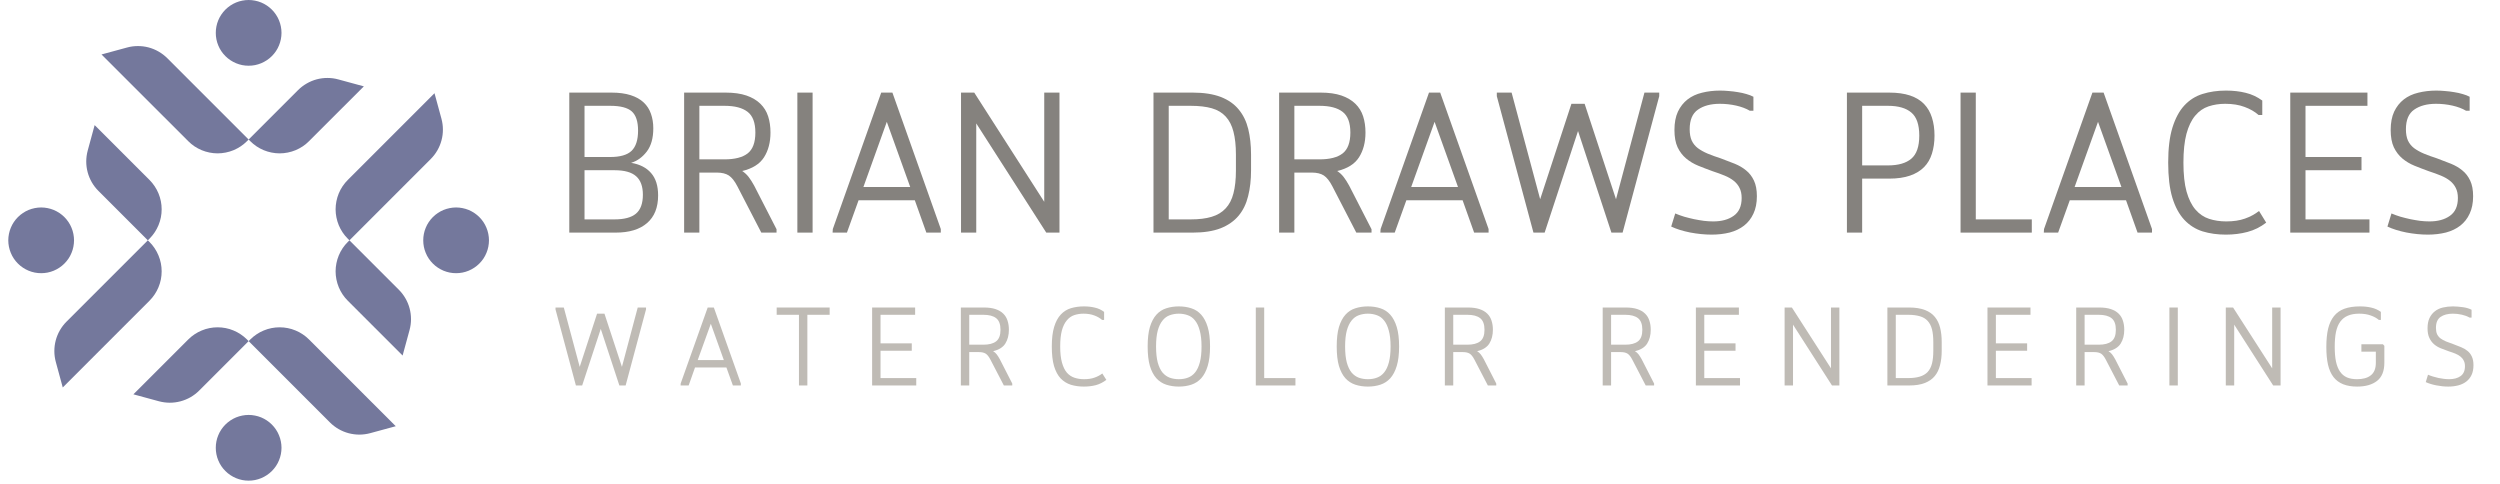 <svg xmlns="http://www.w3.org/2000/svg" xmlns:xlink="http://www.w3.org/1999/xlink" width="465" zoomAndPan="magnify" viewBox="0 0 348.75 67.5" height="90" preserveAspectRatio="xMidYMid meet" version="1.0"><defs><g/><clipPath id="e15837a06a"><path d="M 1.156 28 L 11 28 L 11 39 L 1.156 39 Z M 1.156 28 " clip-rule="nonzero"/></clipPath><clipPath id="a2298924ab"><path d="M 30 57 L 40 57 L 40 67.004 L 30 67.004 Z M 30 57 " clip-rule="nonzero"/></clipPath><clipPath id="6e988a10bd"><path d="M 59 28 L 68.211 28 L 68.211 39 L 59 39 Z M 59 28 " clip-rule="nonzero"/></clipPath></defs><path fill="#74789c" d="M 50.758 12.047 L 43.105 19.695 C 42.84 19.965 42.547 20.207 42.23 20.418 C 41.914 20.629 41.578 20.805 41.227 20.953 C 40.875 21.098 40.516 21.207 40.141 21.281 C 39.77 21.355 39.391 21.395 39.012 21.395 C 38.629 21.395 38.254 21.355 37.879 21.281 C 37.508 21.207 37.145 21.098 36.793 20.953 C 36.441 20.805 36.109 20.629 35.793 20.418 C 35.477 20.207 35.184 19.965 34.914 19.695 L 23.34 8.121 C 22.977 7.762 22.578 7.453 22.133 7.199 C 21.691 6.941 21.223 6.75 20.73 6.617 C 20.238 6.488 19.734 6.422 19.227 6.426 C 18.715 6.426 18.215 6.492 17.723 6.629 L 14.16 7.598 L 26.262 19.695 C 26.531 19.965 26.82 20.207 27.137 20.418 C 27.453 20.629 27.789 20.805 28.141 20.953 C 28.492 21.098 28.855 21.207 29.227 21.281 C 29.602 21.355 29.977 21.395 30.355 21.395 C 30.738 21.395 31.113 21.355 31.488 21.281 C 31.859 21.207 32.223 21.098 32.574 20.953 C 32.926 20.805 33.258 20.629 33.574 20.418 C 33.891 20.207 34.184 19.965 34.453 19.695 L 41.578 12.57 C 41.941 12.211 42.34 11.902 42.785 11.648 C 43.227 11.391 43.695 11.199 44.188 11.066 C 44.68 10.938 45.184 10.871 45.691 10.875 C 46.203 10.875 46.703 10.941 47.195 11.078 Z M 50.758 12.047 " fill-opacity="1" fill-rule="nonzero"/><path fill="#74789c" d="M 39.27 4.586 C 39.27 4.887 39.238 5.184 39.18 5.48 C 39.121 5.773 39.035 6.062 38.918 6.34 C 38.805 6.617 38.664 6.883 38.496 7.133 C 38.328 7.383 38.137 7.613 37.926 7.824 C 37.711 8.039 37.48 8.23 37.23 8.395 C 36.98 8.562 36.715 8.703 36.438 8.82 C 36.16 8.934 35.875 9.023 35.578 9.082 C 35.281 9.141 34.984 9.168 34.684 9.168 C 34.383 9.168 34.086 9.141 33.789 9.082 C 33.496 9.023 33.207 8.934 32.93 8.82 C 32.652 8.703 32.387 8.562 32.137 8.395 C 31.887 8.23 31.656 8.039 31.441 7.824 C 31.23 7.613 31.039 7.383 30.871 7.133 C 30.703 6.883 30.562 6.617 30.449 6.34 C 30.332 6.062 30.246 5.773 30.188 5.48 C 30.129 5.184 30.102 4.887 30.102 4.586 C 30.102 4.285 30.129 3.984 30.188 3.691 C 30.246 3.395 30.332 3.109 30.449 2.828 C 30.562 2.551 30.703 2.289 30.871 2.039 C 31.039 1.789 31.23 1.555 31.441 1.344 C 31.656 1.129 31.887 0.941 32.137 0.773 C 32.387 0.605 32.652 0.465 32.93 0.348 C 33.207 0.234 33.496 0.148 33.789 0.09 C 34.086 0.031 34.383 0 34.684 0 C 34.984 0 35.281 0.031 35.578 0.09 C 35.875 0.148 36.16 0.234 36.438 0.348 C 36.715 0.465 36.98 0.605 37.23 0.773 C 37.48 0.941 37.711 1.129 37.926 1.344 C 38.137 1.555 38.328 1.789 38.496 2.039 C 38.664 2.289 38.805 2.551 38.918 2.828 C 39.035 3.109 39.121 3.395 39.18 3.691 C 39.238 3.984 39.27 4.285 39.27 4.586 Z M 39.27 4.586 " fill-opacity="1" fill-rule="nonzero"/><path fill="#74789c" d="M 13.203 17.453 L 20.855 25.102 C 21.125 25.371 21.363 25.664 21.574 25.98 C 21.785 26.297 21.965 26.629 22.109 26.98 C 22.254 27.332 22.367 27.695 22.441 28.07 C 22.516 28.441 22.551 28.82 22.551 29.199 C 22.551 29.578 22.516 29.957 22.441 30.328 C 22.367 30.703 22.254 31.066 22.109 31.418 C 21.965 31.766 21.785 32.102 21.574 32.418 C 21.363 32.734 21.125 33.027 20.855 33.297 L 9.277 44.871 C 8.918 45.23 8.609 45.633 8.355 46.074 C 8.102 46.516 7.906 46.984 7.777 47.477 C 7.645 47.973 7.582 48.473 7.582 48.984 C 7.582 49.496 7.652 49.996 7.785 50.488 L 8.754 54.051 L 20.855 41.949 C 21.125 41.68 21.363 41.387 21.574 41.07 C 21.785 40.754 21.965 40.422 22.109 40.07 C 22.254 39.719 22.367 39.355 22.441 38.984 C 22.516 38.609 22.551 38.234 22.551 37.852 C 22.551 37.473 22.516 37.094 22.441 36.723 C 22.367 36.348 22.254 35.988 22.109 35.637 C 21.965 35.285 21.785 34.949 21.574 34.633 C 21.363 34.316 21.125 34.023 20.855 33.758 L 13.73 26.629 C 13.367 26.27 13.059 25.867 12.805 25.426 C 12.551 24.984 12.359 24.516 12.227 24.023 C 12.094 23.531 12.031 23.027 12.031 22.516 C 12.035 22.008 12.102 21.504 12.234 21.012 Z M 13.203 17.453 " fill-opacity="1" fill-rule="nonzero"/><g clip-path="url(#e15837a06a)"><path fill="#74789c" d="M 10.328 33.527 C 10.328 33.828 10.297 34.125 10.238 34.422 C 10.18 34.715 10.094 35.004 9.977 35.281 C 9.863 35.559 9.723 35.824 9.555 36.074 C 9.387 36.324 9.195 36.555 8.984 36.766 C 8.77 36.98 8.539 37.172 8.289 37.336 C 8.039 37.504 7.773 37.645 7.496 37.762 C 7.219 37.875 6.934 37.965 6.637 38.023 C 6.34 38.082 6.043 38.109 5.742 38.109 C 5.441 38.109 5.145 38.082 4.848 38.023 C 4.555 37.965 4.266 37.875 3.988 37.762 C 3.711 37.645 3.445 37.504 3.195 37.336 C 2.945 37.172 2.715 36.98 2.5 36.766 C 2.289 36.555 2.098 36.324 1.93 36.074 C 1.762 35.824 1.621 35.559 1.508 35.281 C 1.391 35.004 1.305 34.715 1.246 34.422 C 1.188 34.125 1.156 33.828 1.156 33.527 C 1.156 33.227 1.188 32.926 1.246 32.633 C 1.305 32.336 1.391 32.051 1.508 31.773 C 1.621 31.492 1.762 31.23 1.93 30.98 C 2.098 30.73 2.289 30.496 2.5 30.285 C 2.715 30.07 2.945 29.883 3.195 29.715 C 3.445 29.547 3.711 29.406 3.988 29.289 C 4.266 29.176 4.555 29.09 4.848 29.031 C 5.145 28.973 5.441 28.941 5.742 28.941 C 6.043 28.941 6.34 28.973 6.637 29.031 C 6.934 29.09 7.219 29.176 7.496 29.289 C 7.773 29.406 8.039 29.547 8.289 29.715 C 8.539 29.883 8.77 30.07 8.984 30.285 C 9.195 30.496 9.387 30.73 9.555 30.98 C 9.723 31.23 9.863 31.492 9.977 31.773 C 10.094 32.051 10.18 32.336 10.238 32.633 C 10.297 32.926 10.328 33.227 10.328 33.527 Z M 10.328 33.527 " fill-opacity="1" fill-rule="nonzero"/></g><path fill="#74789c" d="M 18.609 55.008 L 26.262 47.355 C 26.531 47.086 26.82 46.848 27.137 46.637 C 27.453 46.426 27.789 46.246 28.141 46.102 C 28.492 45.953 28.855 45.844 29.227 45.77 C 29.602 45.695 29.977 45.66 30.355 45.66 C 30.738 45.66 31.113 45.695 31.488 45.77 C 31.859 45.844 32.223 45.953 32.574 46.102 C 32.926 46.246 33.258 46.426 33.574 46.637 C 33.891 46.848 34.184 47.086 34.453 47.355 L 46.027 58.93 C 46.391 59.293 46.793 59.598 47.234 59.855 C 47.676 60.109 48.145 60.301 48.637 60.434 C 49.129 60.562 49.633 60.629 50.141 60.629 C 50.652 60.625 51.152 60.559 51.645 60.426 L 55.207 59.457 L 43.105 47.355 C 42.84 47.086 42.547 46.848 42.23 46.637 C 41.914 46.422 41.578 46.246 41.227 46.102 C 40.875 45.953 40.516 45.844 40.141 45.77 C 39.77 45.695 39.391 45.66 39.012 45.66 C 38.629 45.66 38.254 45.695 37.879 45.77 C 37.508 45.844 37.145 45.953 36.793 46.102 C 36.441 46.246 36.109 46.422 35.793 46.637 C 35.477 46.848 35.184 47.086 34.914 47.355 L 27.789 54.48 C 27.43 54.844 27.027 55.148 26.586 55.406 C 26.141 55.66 25.676 55.852 25.18 55.984 C 24.688 56.113 24.188 56.18 23.676 56.18 C 23.164 56.176 22.664 56.109 22.172 55.977 Z M 18.609 55.008 " fill-opacity="1" fill-rule="nonzero"/><g clip-path="url(#a2298924ab)"><path fill="#74789c" d="M 39.27 62.469 C 39.27 62.77 39.238 63.066 39.18 63.363 C 39.121 63.656 39.035 63.945 38.918 64.223 C 38.805 64.5 38.664 64.766 38.496 65.016 C 38.328 65.266 38.137 65.496 37.926 65.707 C 37.711 65.922 37.48 66.113 37.23 66.277 C 36.98 66.445 36.715 66.586 36.438 66.703 C 36.16 66.816 35.875 66.906 35.578 66.965 C 35.281 67.023 34.984 67.051 34.684 67.051 C 34.383 67.051 34.086 67.023 33.789 66.965 C 33.496 66.906 33.207 66.816 32.93 66.703 C 32.652 66.586 32.387 66.445 32.137 66.277 C 31.887 66.113 31.656 65.922 31.441 65.707 C 31.23 65.496 31.039 65.266 30.871 65.016 C 30.703 64.766 30.562 64.5 30.449 64.223 C 30.332 63.945 30.246 63.656 30.188 63.363 C 30.129 63.066 30.102 62.77 30.102 62.469 C 30.102 62.168 30.129 61.867 30.188 61.574 C 30.246 61.277 30.332 60.992 30.449 60.715 C 30.562 60.434 30.703 60.172 30.871 59.922 C 31.039 59.672 31.23 59.438 31.441 59.227 C 31.656 59.012 31.887 58.824 32.137 58.656 C 32.387 58.488 32.652 58.348 32.93 58.23 C 33.207 58.117 33.496 58.031 33.789 57.973 C 34.086 57.914 34.383 57.883 34.684 57.883 C 34.984 57.883 35.281 57.914 35.578 57.973 C 35.875 58.031 36.16 58.117 36.438 58.23 C 36.715 58.348 36.98 58.488 37.23 58.656 C 37.48 58.824 37.711 59.012 37.926 59.227 C 38.137 59.438 38.328 59.672 38.496 59.922 C 38.664 60.172 38.805 60.434 38.918 60.715 C 39.035 60.992 39.121 61.277 39.18 61.574 C 39.238 61.867 39.27 62.168 39.27 62.469 Z M 39.27 62.469 " fill-opacity="1" fill-rule="nonzero"/></g><path fill="#74789c" d="M 56.164 49.598 L 48.516 41.949 C 48.246 41.68 48.004 41.387 47.793 41.07 C 47.582 40.754 47.402 40.422 47.258 40.07 C 47.113 39.719 47.004 39.355 46.93 38.984 C 46.855 38.609 46.816 38.234 46.816 37.852 C 46.816 37.473 46.855 37.094 46.93 36.723 C 47.004 36.348 47.113 35.988 47.258 35.637 C 47.402 35.285 47.582 34.949 47.793 34.633 C 48.004 34.316 48.246 34.023 48.516 33.758 L 60.09 22.18 C 60.449 21.82 60.758 21.418 61.012 20.977 C 61.266 20.535 61.461 20.066 61.59 19.574 C 61.723 19.078 61.789 18.578 61.785 18.066 C 61.785 17.559 61.715 17.055 61.582 16.562 L 60.613 13.004 L 48.516 25.102 C 48.246 25.371 48.004 25.664 47.793 25.98 C 47.582 26.297 47.402 26.629 47.258 26.98 C 47.113 27.332 47.004 27.695 46.93 28.07 C 46.855 28.441 46.816 28.82 46.816 29.199 C 46.816 29.578 46.855 29.957 46.93 30.328 C 47.004 30.703 47.113 31.066 47.258 31.418 C 47.402 31.766 47.582 32.102 47.793 32.418 C 48.004 32.734 48.246 33.027 48.516 33.297 L 55.641 40.422 C 56 40.781 56.309 41.184 56.562 41.625 C 56.816 42.066 57.012 42.535 57.141 43.027 C 57.273 43.523 57.336 44.023 57.336 44.535 C 57.336 45.043 57.266 45.547 57.133 46.039 Z M 56.164 49.598 " fill-opacity="1" fill-rule="nonzero"/><g clip-path="url(#6e988a10bd)"><path fill="#74789c" d="M 68.211 33.527 C 68.211 33.828 68.18 34.125 68.121 34.422 C 68.062 34.715 67.977 35.004 67.859 35.281 C 67.746 35.559 67.605 35.824 67.438 36.074 C 67.27 36.324 67.078 36.555 66.867 36.766 C 66.652 36.98 66.422 37.172 66.172 37.336 C 65.922 37.504 65.656 37.645 65.379 37.762 C 65.102 37.875 64.816 37.965 64.52 38.023 C 64.223 38.082 63.926 38.109 63.625 38.109 C 63.324 38.109 63.027 38.082 62.73 38.023 C 62.438 37.965 62.148 37.875 61.871 37.762 C 61.594 37.645 61.328 37.504 61.078 37.336 C 60.828 37.172 60.598 36.98 60.383 36.766 C 60.172 36.555 59.98 36.324 59.812 36.074 C 59.645 35.824 59.504 35.559 59.391 35.281 C 59.273 35.004 59.188 34.715 59.129 34.422 C 59.07 34.125 59.043 33.828 59.043 33.527 C 59.043 33.227 59.07 32.926 59.129 32.633 C 59.188 32.336 59.273 32.051 59.391 31.773 C 59.504 31.492 59.645 31.23 59.812 30.98 C 59.98 30.73 60.172 30.496 60.383 30.285 C 60.598 30.07 60.828 29.883 61.078 29.715 C 61.328 29.547 61.594 29.406 61.871 29.289 C 62.148 29.176 62.438 29.09 62.73 29.031 C 63.027 28.973 63.324 28.941 63.625 28.941 C 63.926 28.941 64.223 28.973 64.52 29.031 C 64.816 29.09 65.102 29.176 65.379 29.289 C 65.656 29.406 65.922 29.547 66.172 29.715 C 66.422 29.883 66.652 30.07 66.867 30.285 C 67.078 30.496 67.27 30.73 67.438 30.98 C 67.605 31.23 67.746 31.492 67.859 31.773 C 67.977 32.051 68.062 32.336 68.121 32.633 C 68.18 32.926 68.211 33.227 68.211 33.527 Z M 68.211 33.527 " fill-opacity="1" fill-rule="nonzero"/></g><g fill="#85827e" fill-opacity="1"><g transform="translate(77.182, 32.449)"><g><path d="M 2.234 0 L 2.234 -19.531 L 8.125 -19.531 C 9.164 -19.531 10.055 -19.41 10.797 -19.172 C 11.547 -18.93 12.148 -18.594 12.609 -18.156 C 13.078 -17.719 13.414 -17.191 13.625 -16.578 C 13.844 -15.961 13.953 -15.285 13.953 -14.547 C 13.953 -13.18 13.648 -12.102 13.047 -11.312 C 12.441 -10.52 11.711 -9.992 10.859 -9.734 C 12.066 -9.535 12.992 -9.062 13.641 -8.312 C 14.297 -7.57 14.625 -6.531 14.625 -5.188 C 14.625 -3.5 14.109 -2.211 13.078 -1.328 C 12.055 -0.441 10.598 0 8.703 0 Z M 7.953 -10.547 C 9.328 -10.547 10.316 -10.832 10.922 -11.406 C 11.523 -11.988 11.828 -12.93 11.828 -14.234 C 11.828 -15.492 11.535 -16.383 10.953 -16.906 C 10.367 -17.426 9.367 -17.688 7.953 -17.688 L 4.359 -17.688 L 4.359 -10.547 Z M 4.359 -8.703 L 4.359 -1.844 L 8.547 -1.844 C 9.898 -1.844 10.895 -2.109 11.531 -2.641 C 12.176 -3.18 12.5 -4.062 12.5 -5.281 C 12.5 -6.445 12.188 -7.305 11.562 -7.859 C 10.938 -8.422 9.93 -8.703 8.547 -8.703 Z M 4.359 -8.703 "/></g></g></g><g fill="#85827e" fill-opacity="1"><g transform="translate(93.202, 32.449)"><g><path d="M 4.359 0 L 2.234 0 L 2.234 -19.531 L 8.031 -19.531 C 9.164 -19.531 10.129 -19.395 10.922 -19.125 C 11.711 -18.852 12.359 -18.473 12.859 -17.984 C 13.367 -17.492 13.734 -16.906 13.953 -16.219 C 14.172 -15.539 14.281 -14.785 14.281 -13.953 C 14.281 -12.598 13.977 -11.445 13.375 -10.5 C 12.77 -9.562 11.754 -8.926 10.328 -8.594 C 10.66 -8.383 10.957 -8.113 11.219 -7.781 C 11.477 -7.445 11.738 -7.039 12 -6.562 L 15.125 -0.469 L 15.125 0 L 13 0 L 9.656 -6.469 C 9.281 -7.195 8.883 -7.695 8.469 -7.969 C 8.051 -8.238 7.488 -8.375 6.781 -8.375 L 4.359 -8.375 Z M 7.875 -10.219 C 9.301 -10.219 10.375 -10.492 11.094 -11.047 C 11.812 -11.609 12.172 -12.578 12.172 -13.953 C 12.172 -15.328 11.812 -16.289 11.094 -16.844 C 10.375 -17.406 9.301 -17.688 7.875 -17.688 L 4.359 -17.688 L 4.359 -10.219 Z M 7.875 -10.219 "/></g></g></g><g fill="#85827e" fill-opacity="1"><g transform="translate(108.998, 32.449)"><g><path d="M 2.234 0 L 2.234 -19.531 L 4.359 -19.531 L 4.359 0 Z M 2.234 0 "/></g></g></g><g fill="#85827e" fill-opacity="1"><g transform="translate(115.585, 32.449)"><g><path d="M 15.656 -0.5 L 15.656 0 L 13.641 0 L 12.031 -4.516 L 4.188 -4.516 L 2.562 0 L 0.562 0 L 0.594 -0.5 L 7.344 -19.531 L 8.906 -19.531 Z M 11.391 -6.359 L 8.125 -15.453 L 4.859 -6.359 Z M 11.391 -6.359 "/></g></g></g><g fill="#85827e" fill-opacity="1"><g transform="translate(131.828, 32.449)"><g><path d="M 4.359 -15.234 L 4.359 0 L 2.234 0 L 2.234 -19.531 L 4.078 -19.531 L 13.844 -4.297 L 13.844 -19.531 L 15.969 -19.531 L 15.969 0 L 14.125 0 Z M 4.359 -15.234 "/></g></g></g><g fill="#85827e" fill-opacity="1"><g transform="translate(150.025, 32.449)"><g/></g></g><g fill="#85827e" fill-opacity="1"><g transform="translate(158.677, 32.449)"><g><path d="M 2.234 0 L 2.234 -19.531 L 7.703 -19.531 C 9.266 -19.531 10.57 -19.328 11.625 -18.922 C 12.676 -18.516 13.508 -17.93 14.125 -17.172 C 14.75 -16.422 15.191 -15.516 15.453 -14.453 C 15.711 -13.391 15.844 -12.203 15.844 -10.891 L 15.844 -8.656 C 15.844 -7.352 15.707 -6.164 15.438 -5.094 C 15.176 -4.02 14.734 -3.109 14.109 -2.359 C 13.484 -1.609 12.648 -1.023 11.609 -0.609 C 10.566 -0.203 9.266 0 7.703 0 Z M 7.422 -1.844 C 8.578 -1.844 9.551 -1.961 10.344 -2.203 C 11.145 -2.441 11.797 -2.832 12.297 -3.375 C 12.805 -3.914 13.172 -4.617 13.391 -5.484 C 13.617 -6.348 13.734 -7.406 13.734 -8.656 L 13.734 -10.891 C 13.734 -12.148 13.617 -13.211 13.391 -14.078 C 13.172 -14.941 12.812 -15.645 12.312 -16.188 C 11.82 -16.727 11.176 -17.113 10.375 -17.344 C 9.582 -17.57 8.598 -17.688 7.422 -17.688 L 4.359 -17.688 L 4.359 -1.844 Z M 7.422 -1.844 "/></g></g></g><g fill="#85827e" fill-opacity="1"><g transform="translate(176.204, 32.449)"><g><path d="M 4.359 0 L 2.234 0 L 2.234 -19.531 L 8.031 -19.531 C 9.164 -19.531 10.129 -19.395 10.922 -19.125 C 11.711 -18.852 12.359 -18.473 12.859 -17.984 C 13.367 -17.492 13.734 -16.906 13.953 -16.219 C 14.172 -15.539 14.281 -14.785 14.281 -13.953 C 14.281 -12.598 13.977 -11.445 13.375 -10.5 C 12.77 -9.562 11.754 -8.926 10.328 -8.594 C 10.66 -8.383 10.957 -8.113 11.219 -7.781 C 11.477 -7.445 11.738 -7.039 12 -6.562 L 15.125 -0.469 L 15.125 0 L 13 0 L 9.656 -6.469 C 9.281 -7.195 8.883 -7.695 8.469 -7.969 C 8.051 -8.238 7.488 -8.375 6.781 -8.375 L 4.359 -8.375 Z M 7.875 -10.219 C 9.301 -10.219 10.375 -10.492 11.094 -11.047 C 11.812 -11.609 12.172 -12.578 12.172 -13.953 C 12.172 -15.328 11.812 -16.289 11.094 -16.844 C 10.375 -17.406 9.301 -17.688 7.875 -17.688 L 4.359 -17.688 L 4.359 -10.219 Z M 7.875 -10.219 "/></g></g></g><g fill="#85827e" fill-opacity="1"><g transform="translate(192.001, 32.449)"><g><path d="M 15.656 -0.5 L 15.656 0 L 13.641 0 L 12.031 -4.516 L 4.188 -4.516 L 2.562 0 L 0.562 0 L 0.594 -0.5 L 7.344 -19.531 L 8.906 -19.531 Z M 11.391 -6.359 L 8.125 -15.453 L 4.859 -6.359 Z M 11.391 -6.359 "/></g></g></g><g fill="#85827e" fill-opacity="1"><g transform="translate(208.244, 32.449)"><g><path d="M 12.812 -17.969 L 17.188 -4.656 L 21.156 -19.531 L 23.219 -19.531 L 23.219 -19.031 L 18.109 0 L 16.547 0 L 11.891 -14.172 L 7.234 0 L 5.672 0 L 0.562 -19.031 L 0.562 -19.531 L 2.625 -19.531 L 6.609 -4.656 L 10.969 -17.969 Z M 12.812 -17.969 "/></g></g></g><g fill="#85827e" fill-opacity="1"><g transform="translate(232.023, 32.449)"><g><path d="M 12.578 -17 L 12.078 -17 C 11.547 -17.312 10.91 -17.551 10.172 -17.719 C 9.43 -17.883 8.672 -17.969 7.891 -17.969 C 6.629 -17.969 5.613 -17.695 4.844 -17.156 C 4.07 -16.625 3.688 -15.711 3.688 -14.422 C 3.688 -13.797 3.781 -13.27 3.969 -12.844 C 4.164 -12.426 4.453 -12.07 4.828 -11.781 C 5.211 -11.5 5.672 -11.242 6.203 -11.016 C 6.734 -10.797 7.336 -10.578 8.016 -10.359 C 8.703 -10.109 9.352 -9.859 9.969 -9.609 C 10.582 -9.359 11.113 -9.047 11.562 -8.672 C 12.02 -8.305 12.383 -7.832 12.656 -7.25 C 12.926 -6.676 13.062 -5.953 13.062 -5.078 C 13.062 -4.129 12.898 -3.316 12.578 -2.641 C 12.266 -1.961 11.828 -1.406 11.266 -0.969 C 10.711 -0.539 10.051 -0.223 9.281 -0.016 C 8.508 0.18 7.664 0.281 6.75 0.281 C 5.781 0.281 4.781 0.18 3.75 -0.016 C 2.719 -0.223 1.836 -0.5 1.109 -0.844 L 1.672 -2.672 C 2.066 -2.504 2.484 -2.352 2.922 -2.219 C 3.367 -2.094 3.828 -1.977 4.297 -1.875 C 4.766 -1.781 5.223 -1.703 5.672 -1.641 C 6.129 -1.586 6.562 -1.562 6.969 -1.562 C 8.145 -1.562 9.098 -1.82 9.828 -2.344 C 10.566 -2.863 10.938 -3.691 10.938 -4.828 C 10.938 -5.391 10.836 -5.859 10.641 -6.234 C 10.453 -6.617 10.188 -6.945 9.844 -7.219 C 9.5 -7.5 9.07 -7.742 8.562 -7.953 C 8.062 -8.16 7.504 -8.363 6.891 -8.562 C 6.203 -8.812 5.535 -9.066 4.891 -9.328 C 4.254 -9.586 3.688 -9.926 3.188 -10.344 C 2.695 -10.758 2.301 -11.281 2 -11.906 C 1.707 -12.539 1.562 -13.344 1.562 -14.312 C 1.562 -15.32 1.723 -16.176 2.047 -16.875 C 2.379 -17.57 2.828 -18.141 3.391 -18.578 C 3.953 -19.016 4.625 -19.328 5.406 -19.516 C 6.188 -19.711 7.023 -19.812 7.922 -19.812 C 8.316 -19.812 8.727 -19.789 9.156 -19.75 C 9.582 -19.719 10.004 -19.664 10.422 -19.594 C 10.836 -19.531 11.234 -19.441 11.609 -19.328 C 11.984 -19.223 12.305 -19.098 12.578 -18.953 Z M 12.578 -17 "/></g></g></g><g fill="#85827e" fill-opacity="1"><g transform="translate(246.759, 32.449)"><g/></g></g><g fill="#85827e" fill-opacity="1"><g transform="translate(255.411, 32.449)"><g><path d="M 4.359 0 L 2.234 0 L 2.234 -19.531 L 8.125 -19.531 C 9.27 -19.531 10.242 -19.395 11.047 -19.125 C 11.848 -18.852 12.5 -18.457 13 -17.938 C 13.5 -17.414 13.863 -16.785 14.094 -16.047 C 14.332 -15.305 14.453 -14.469 14.453 -13.531 C 14.453 -12.602 14.332 -11.766 14.094 -11.016 C 13.863 -10.273 13.5 -9.648 13 -9.141 C 12.5 -8.629 11.848 -8.234 11.047 -7.953 C 10.242 -7.672 9.27 -7.531 8.125 -7.531 L 4.359 -7.531 Z M 7.953 -9.375 C 9.398 -9.375 10.488 -9.688 11.219 -10.312 C 11.957 -10.938 12.328 -12.008 12.328 -13.531 C 12.328 -15.062 11.957 -16.133 11.219 -16.75 C 10.488 -17.375 9.398 -17.688 7.953 -17.688 L 4.359 -17.688 L 4.359 -9.375 Z M 7.953 -9.375 "/></g></g></g><g fill="#85827e" fill-opacity="1"><g transform="translate(271.263, 32.449)"><g><path d="M 4.359 -19.531 L 4.359 -1.844 L 12.172 -1.844 L 12.172 0 L 2.234 0 L 2.234 -19.531 Z M 4.359 -19.531 "/></g></g></g><g fill="#85827e" fill-opacity="1"><g transform="translate(284.548, 32.449)"><g><path d="M 15.656 -0.5 L 15.656 0 L 13.641 0 L 12.031 -4.516 L 4.188 -4.516 L 2.562 0 L 0.562 0 L 0.594 -0.5 L 7.344 -19.531 L 8.906 -19.531 Z M 11.391 -6.359 L 8.125 -15.453 L 4.859 -6.359 Z M 11.391 -6.359 "/></g></g></g><g fill="#85827e" fill-opacity="1"><g transform="translate(300.791, 32.449)"><g><path d="M 9.625 -17.969 C 8.789 -17.969 8.016 -17.848 7.297 -17.609 C 6.578 -17.367 5.957 -16.938 5.438 -16.312 C 4.914 -15.688 4.508 -14.844 4.219 -13.781 C 3.938 -12.719 3.797 -11.379 3.797 -9.766 C 3.797 -8.129 3.941 -6.781 4.234 -5.719 C 4.535 -4.656 4.953 -3.816 5.484 -3.203 C 6.016 -2.586 6.645 -2.16 7.375 -1.922 C 8.113 -1.68 8.91 -1.562 9.766 -1.562 C 10.773 -1.562 11.645 -1.691 12.375 -1.953 C 13.113 -2.211 13.77 -2.566 14.344 -3.016 L 15.344 -1.391 C 14.539 -0.773 13.672 -0.344 12.734 -0.094 C 11.797 0.156 10.789 0.281 9.719 0.281 C 8.539 0.281 7.457 0.129 6.469 -0.172 C 5.488 -0.484 4.641 -1.02 3.922 -1.781 C 3.203 -2.551 2.645 -3.582 2.25 -4.875 C 1.863 -6.164 1.672 -7.797 1.672 -9.766 C 1.672 -11.734 1.867 -13.363 2.266 -14.656 C 2.672 -15.957 3.227 -16.988 3.938 -17.75 C 4.645 -18.508 5.488 -19.039 6.469 -19.344 C 7.457 -19.656 8.547 -19.812 9.734 -19.812 C 10.742 -19.812 11.66 -19.707 12.484 -19.5 C 13.316 -19.301 14.086 -18.941 14.797 -18.422 L 14.797 -16.406 L 14.281 -16.406 C 13.75 -16.875 13.098 -17.25 12.328 -17.531 C 11.566 -17.82 10.664 -17.969 9.625 -17.969 Z M 9.625 -17.969 "/></g></g></g><g fill="#85827e" fill-opacity="1"><g transform="translate(317.258, 32.449)"><g><path d="M 2.234 0 L 2.234 -19.531 L 13 -19.531 L 13 -17.688 L 4.359 -17.688 L 4.359 -10.547 L 12.172 -10.547 L 12.172 -8.703 L 4.359 -8.703 L 4.359 -1.844 L 13.281 -1.844 L 13.281 0 Z M 2.234 0 "/></g></g></g><g fill="#85827e" fill-opacity="1"><g transform="translate(331.938, 32.449)"><g><path d="M 12.578 -17 L 12.078 -17 C 11.547 -17.312 10.91 -17.551 10.172 -17.719 C 9.43 -17.883 8.672 -17.969 7.891 -17.969 C 6.629 -17.969 5.613 -17.695 4.844 -17.156 C 4.07 -16.625 3.688 -15.711 3.688 -14.422 C 3.688 -13.797 3.781 -13.27 3.969 -12.844 C 4.164 -12.426 4.453 -12.07 4.828 -11.781 C 5.211 -11.5 5.672 -11.242 6.203 -11.016 C 6.734 -10.797 7.336 -10.578 8.016 -10.359 C 8.703 -10.109 9.352 -9.859 9.969 -9.609 C 10.582 -9.359 11.113 -9.047 11.562 -8.672 C 12.02 -8.305 12.383 -7.832 12.656 -7.25 C 12.926 -6.676 13.062 -5.953 13.062 -5.078 C 13.062 -4.129 12.898 -3.316 12.578 -2.641 C 12.266 -1.961 11.828 -1.406 11.266 -0.969 C 10.711 -0.539 10.051 -0.223 9.281 -0.016 C 8.508 0.18 7.664 0.281 6.75 0.281 C 5.781 0.281 4.781 0.18 3.75 -0.016 C 2.719 -0.223 1.836 -0.5 1.109 -0.844 L 1.672 -2.672 C 2.066 -2.504 2.484 -2.352 2.922 -2.219 C 3.367 -2.094 3.828 -1.977 4.297 -1.875 C 4.766 -1.781 5.223 -1.703 5.672 -1.641 C 6.129 -1.586 6.562 -1.562 6.969 -1.562 C 8.145 -1.562 9.098 -1.82 9.828 -2.344 C 10.566 -2.863 10.938 -3.691 10.938 -4.828 C 10.938 -5.391 10.836 -5.859 10.641 -6.234 C 10.453 -6.617 10.188 -6.945 9.844 -7.219 C 9.5 -7.5 9.07 -7.742 8.562 -7.953 C 8.062 -8.16 7.504 -8.363 6.891 -8.562 C 6.203 -8.812 5.535 -9.066 4.891 -9.328 C 4.254 -9.586 3.688 -9.926 3.188 -10.344 C 2.695 -10.758 2.301 -11.281 2 -11.906 C 1.707 -12.539 1.562 -13.344 1.562 -14.312 C 1.562 -15.32 1.723 -16.176 2.047 -16.875 C 2.379 -17.57 2.828 -18.141 3.391 -18.578 C 3.953 -19.016 4.625 -19.328 5.406 -19.516 C 6.188 -19.711 7.023 -19.812 7.922 -19.812 C 8.316 -19.812 8.727 -19.789 9.156 -19.75 C 9.582 -19.719 10.004 -19.664 10.422 -19.594 C 10.836 -19.531 11.234 -19.441 11.609 -19.328 C 11.984 -19.223 12.305 -19.098 12.578 -18.953 Z M 12.578 -17 "/></g></g></g><g fill="#bfbbb5" fill-opacity="1"><g transform="translate(77.182, 53.773)"><g><path d="M 7.141 -10.016 L 9.578 -2.594 L 11.781 -10.875 L 12.938 -10.875 L 12.938 -10.609 L 10.094 0 L 9.219 0 L 6.625 -7.891 L 4.031 0 L 3.156 0 L 0.312 -10.609 L 0.312 -10.875 L 1.469 -10.875 L 3.688 -2.594 L 6.109 -10.016 Z M 7.141 -10.016 "/></g></g></g><g fill="#bfbbb5" fill-opacity="1"><g transform="translate(94.629, 53.773)"><g><path d="M 8.719 -0.281 L 8.719 0 L 7.609 0 L 6.703 -2.516 L 2.328 -2.516 L 1.438 0 L 0.312 0 L 0.328 -0.281 L 4.094 -10.875 L 4.953 -10.875 Z M 6.344 -3.547 L 4.531 -8.609 L 2.703 -3.547 Z M 6.344 -3.547 "/></g></g></g><g fill="#bfbbb5" fill-opacity="1"><g transform="translate(107.877, 53.773)"><g><path d="M 7.859 -10.875 L 7.859 -9.859 L 4.75 -9.859 L 4.75 0 L 3.578 0 L 3.578 -9.859 L 0.469 -9.859 L 0.469 -10.875 Z M 7.859 -10.875 "/></g></g></g><g fill="#bfbbb5" fill-opacity="1"><g transform="translate(120.411, 53.773)"><g><path d="M 1.25 0 L 1.25 -10.875 L 7.25 -10.875 L 7.25 -9.859 L 2.422 -9.859 L 2.422 -5.875 L 6.781 -5.875 L 6.781 -4.844 L 2.422 -4.844 L 2.422 -1.031 L 7.406 -1.031 L 7.406 0 Z M 1.25 0 "/></g></g></g><g fill="#bfbbb5" fill-opacity="1"><g transform="translate(132.788, 53.773)"><g><path d="M 2.422 0 L 1.25 0 L 1.25 -10.875 L 4.484 -10.875 C 5.109 -10.875 5.641 -10.801 6.078 -10.656 C 6.523 -10.508 6.891 -10.297 7.172 -10.016 C 7.453 -9.742 7.648 -9.414 7.766 -9.031 C 7.891 -8.656 7.953 -8.234 7.953 -7.766 C 7.953 -7.016 7.785 -6.375 7.453 -5.844 C 7.117 -5.32 6.551 -4.969 5.75 -4.781 C 5.938 -4.676 6.102 -4.531 6.25 -4.344 C 6.395 -4.156 6.539 -3.926 6.688 -3.656 L 8.422 -0.266 L 8.422 0 L 7.25 0 L 5.375 -3.609 C 5.164 -4.016 4.945 -4.289 4.719 -4.438 C 4.488 -4.582 4.176 -4.656 3.781 -4.656 L 2.422 -4.656 Z M 4.391 -5.688 C 5.18 -5.688 5.773 -5.844 6.172 -6.156 C 6.578 -6.469 6.781 -7.004 6.781 -7.766 C 6.781 -8.535 6.578 -9.078 6.172 -9.391 C 5.773 -9.703 5.18 -9.859 4.391 -9.859 L 2.422 -9.859 L 2.422 -5.688 Z M 4.391 -5.688 "/></g></g></g><g fill="#bfbbb5" fill-opacity="1"><g transform="translate(145.788, 53.773)"><g><path d="M 5.359 -10.016 C 4.891 -10.016 4.457 -9.945 4.062 -9.812 C 3.664 -9.676 3.32 -9.43 3.031 -9.078 C 2.738 -8.734 2.508 -8.266 2.344 -7.672 C 2.188 -7.086 2.109 -6.344 2.109 -5.438 C 2.109 -4.531 2.191 -3.781 2.359 -3.188 C 2.523 -2.594 2.754 -2.125 3.047 -1.781 C 3.348 -1.445 3.703 -1.211 4.109 -1.078 C 4.516 -0.941 4.957 -0.875 5.438 -0.875 C 6 -0.875 6.484 -0.945 6.891 -1.094 C 7.305 -1.238 7.672 -1.43 7.984 -1.672 L 8.547 -0.781 C 8.098 -0.438 7.613 -0.191 7.094 -0.047 C 6.57 0.086 6.008 0.156 5.406 0.156 C 4.758 0.156 4.16 0.07 3.609 -0.094 C 3.055 -0.27 2.578 -0.566 2.172 -0.984 C 1.773 -1.41 1.469 -1.984 1.25 -2.703 C 1.039 -3.43 0.938 -4.344 0.938 -5.438 C 0.938 -6.539 1.047 -7.453 1.266 -8.172 C 1.484 -8.891 1.789 -9.461 2.188 -9.891 C 2.582 -10.316 3.055 -10.613 3.609 -10.781 C 4.16 -10.945 4.766 -11.031 5.422 -11.031 C 5.984 -11.031 6.492 -10.973 6.953 -10.859 C 7.422 -10.754 7.848 -10.555 8.234 -10.266 L 8.234 -9.141 L 7.953 -9.141 C 7.66 -9.398 7.301 -9.609 6.875 -9.766 C 6.445 -9.93 5.941 -10.016 5.359 -10.016 Z M 5.359 -10.016 "/></g></g></g><g fill="#bfbbb5" fill-opacity="1"><g transform="translate(159.161, 53.773)"><g><path d="M 5.281 0.156 C 4.656 0.156 4.07 0.066 3.531 -0.109 C 3 -0.285 2.539 -0.582 2.156 -1 C 1.77 -1.426 1.469 -2 1.25 -2.719 C 1.039 -3.445 0.938 -4.352 0.938 -5.438 C 0.938 -6.531 1.039 -7.438 1.25 -8.156 C 1.469 -8.875 1.77 -9.445 2.156 -9.875 C 2.539 -10.301 3 -10.598 3.531 -10.766 C 4.07 -10.941 4.656 -11.031 5.281 -11.031 C 5.914 -11.031 6.5 -10.941 7.031 -10.766 C 7.562 -10.598 8.02 -10.301 8.406 -9.875 C 8.789 -9.445 9.094 -8.875 9.312 -8.156 C 9.531 -7.438 9.641 -6.531 9.641 -5.438 C 9.641 -4.352 9.531 -3.445 9.312 -2.719 C 9.094 -2 8.789 -1.426 8.406 -1 C 8.02 -0.582 7.562 -0.285 7.031 -0.109 C 6.5 0.066 5.914 0.156 5.281 0.156 Z M 5.281 -0.875 C 5.75 -0.875 6.176 -0.945 6.562 -1.094 C 6.957 -1.238 7.289 -1.484 7.562 -1.828 C 7.844 -2.172 8.062 -2.641 8.219 -3.234 C 8.375 -3.828 8.453 -4.562 8.453 -5.438 C 8.453 -6.332 8.367 -7.07 8.203 -7.656 C 8.047 -8.25 7.828 -8.719 7.547 -9.062 C 7.273 -9.414 6.941 -9.66 6.547 -9.797 C 6.16 -9.941 5.738 -10.016 5.281 -10.016 C 4.832 -10.016 4.41 -9.941 4.016 -9.797 C 3.629 -9.66 3.297 -9.414 3.016 -9.062 C 2.734 -8.719 2.508 -8.25 2.344 -7.656 C 2.188 -7.07 2.109 -6.332 2.109 -5.438 C 2.109 -4.539 2.188 -3.797 2.344 -3.203 C 2.508 -2.609 2.734 -2.141 3.016 -1.797 C 3.305 -1.461 3.645 -1.223 4.031 -1.078 C 4.426 -0.941 4.844 -0.875 5.281 -0.875 Z M 5.281 -0.875 "/></g></g></g><g fill="#bfbbb5" fill-opacity="1"><g transform="translate(173.933, 53.773)"><g><path d="M 2.422 -10.875 L 2.422 -1.031 L 6.781 -1.031 L 6.781 0 L 1.25 0 L 1.25 -10.875 Z M 2.422 -10.875 "/></g></g></g><g fill="#bfbbb5" fill-opacity="1"><g transform="translate(185.534, 53.773)"><g><path d="M 5.281 0.156 C 4.656 0.156 4.07 0.066 3.531 -0.109 C 3 -0.285 2.539 -0.582 2.156 -1 C 1.77 -1.426 1.469 -2 1.25 -2.719 C 1.039 -3.445 0.938 -4.352 0.938 -5.438 C 0.938 -6.531 1.039 -7.438 1.25 -8.156 C 1.469 -8.875 1.77 -9.445 2.156 -9.875 C 2.539 -10.301 3 -10.598 3.531 -10.766 C 4.07 -10.941 4.656 -11.031 5.281 -11.031 C 5.914 -11.031 6.5 -10.941 7.031 -10.766 C 7.562 -10.598 8.02 -10.301 8.406 -9.875 C 8.789 -9.445 9.094 -8.875 9.312 -8.156 C 9.531 -7.438 9.641 -6.531 9.641 -5.438 C 9.641 -4.352 9.531 -3.445 9.312 -2.719 C 9.094 -2 8.789 -1.426 8.406 -1 C 8.02 -0.582 7.562 -0.285 7.031 -0.109 C 6.5 0.066 5.914 0.156 5.281 0.156 Z M 5.281 -0.875 C 5.75 -0.875 6.176 -0.945 6.562 -1.094 C 6.957 -1.238 7.289 -1.484 7.562 -1.828 C 7.844 -2.172 8.062 -2.641 8.219 -3.234 C 8.375 -3.828 8.453 -4.562 8.453 -5.438 C 8.453 -6.332 8.367 -7.07 8.203 -7.656 C 8.047 -8.25 7.828 -8.719 7.547 -9.062 C 7.273 -9.414 6.941 -9.66 6.547 -9.797 C 6.16 -9.941 5.738 -10.016 5.281 -10.016 C 4.832 -10.016 4.41 -9.941 4.016 -9.797 C 3.629 -9.66 3.297 -9.414 3.016 -9.062 C 2.734 -8.719 2.508 -8.25 2.344 -7.656 C 2.188 -7.07 2.109 -6.332 2.109 -5.438 C 2.109 -4.539 2.188 -3.797 2.344 -3.203 C 2.508 -2.609 2.734 -2.141 3.016 -1.797 C 3.305 -1.461 3.645 -1.223 4.031 -1.078 C 4.426 -0.941 4.844 -0.875 5.281 -0.875 Z M 5.281 -0.875 "/></g></g></g><g fill="#bfbbb5" fill-opacity="1"><g transform="translate(200.306, 53.773)"><g><path d="M 2.422 0 L 1.25 0 L 1.25 -10.875 L 4.484 -10.875 C 5.109 -10.875 5.641 -10.801 6.078 -10.656 C 6.523 -10.508 6.891 -10.297 7.172 -10.016 C 7.453 -9.742 7.648 -9.414 7.766 -9.031 C 7.891 -8.656 7.953 -8.234 7.953 -7.766 C 7.953 -7.016 7.785 -6.375 7.453 -5.844 C 7.117 -5.32 6.551 -4.969 5.75 -4.781 C 5.938 -4.676 6.102 -4.531 6.25 -4.344 C 6.395 -4.156 6.539 -3.926 6.688 -3.656 L 8.422 -0.266 L 8.422 0 L 7.25 0 L 5.375 -3.609 C 5.164 -4.016 4.945 -4.289 4.719 -4.438 C 4.488 -4.582 4.176 -4.656 3.781 -4.656 L 2.422 -4.656 Z M 4.391 -5.688 C 5.18 -5.688 5.773 -5.844 6.172 -6.156 C 6.578 -6.469 6.781 -7.004 6.781 -7.766 C 6.781 -8.535 6.578 -9.078 6.172 -9.391 C 5.773 -9.703 5.18 -9.859 4.391 -9.859 L 2.422 -9.859 L 2.422 -5.688 Z M 4.391 -5.688 "/></g></g></g><g fill="#bfbbb5" fill-opacity="1"><g transform="translate(213.306, 53.773)"><g/></g></g><g fill="#bfbbb5" fill-opacity="1"><g transform="translate(222.325, 53.773)"><g><path d="M 2.422 0 L 1.25 0 L 1.25 -10.875 L 4.484 -10.875 C 5.109 -10.875 5.641 -10.801 6.078 -10.656 C 6.523 -10.508 6.891 -10.297 7.172 -10.016 C 7.453 -9.742 7.648 -9.414 7.766 -9.031 C 7.891 -8.656 7.953 -8.234 7.953 -7.766 C 7.953 -7.016 7.785 -6.375 7.453 -5.844 C 7.117 -5.32 6.551 -4.969 5.75 -4.781 C 5.938 -4.676 6.102 -4.531 6.25 -4.344 C 6.395 -4.156 6.539 -3.926 6.688 -3.656 L 8.422 -0.266 L 8.422 0 L 7.25 0 L 5.375 -3.609 C 5.164 -4.016 4.945 -4.289 4.719 -4.438 C 4.488 -4.582 4.176 -4.656 3.781 -4.656 L 2.422 -4.656 Z M 4.391 -5.688 C 5.18 -5.688 5.773 -5.844 6.172 -6.156 C 6.578 -6.469 6.781 -7.004 6.781 -7.766 C 6.781 -8.535 6.578 -9.078 6.172 -9.391 C 5.773 -9.703 5.18 -9.859 4.391 -9.859 L 2.422 -9.859 L 2.422 -5.688 Z M 4.391 -5.688 "/></g></g></g><g fill="#bfbbb5" fill-opacity="1"><g transform="translate(235.325, 53.773)"><g><path d="M 1.25 0 L 1.25 -10.875 L 7.25 -10.875 L 7.25 -9.859 L 2.422 -9.859 L 2.422 -5.875 L 6.781 -5.875 L 6.781 -4.844 L 2.422 -4.844 L 2.422 -1.031 L 7.406 -1.031 L 7.406 0 Z M 1.25 0 "/></g></g></g><g fill="#bfbbb5" fill-opacity="1"><g transform="translate(247.703, 53.773)"><g><path d="M 2.422 -8.484 L 2.422 0 L 1.25 0 L 1.25 -10.875 L 2.266 -10.875 L 7.719 -2.391 L 7.719 -10.875 L 8.891 -10.875 L 8.891 0 L 7.859 0 Z M 2.422 -8.484 "/></g></g></g><g fill="#bfbbb5" fill-opacity="1"><g transform="translate(262.04, 53.773)"><g><path d="M 1.25 0 L 1.25 -10.875 L 4.297 -10.875 C 5.16 -10.875 5.883 -10.758 6.469 -10.531 C 7.062 -10.312 7.531 -9.988 7.875 -9.562 C 8.219 -9.145 8.461 -8.641 8.609 -8.047 C 8.754 -7.461 8.828 -6.801 8.828 -6.062 L 8.828 -4.812 C 8.828 -4.094 8.75 -3.43 8.594 -2.828 C 8.445 -2.234 8.203 -1.727 7.859 -1.312 C 7.516 -0.895 7.051 -0.57 6.469 -0.344 C 5.883 -0.113 5.16 0 4.297 0 Z M 4.141 -1.031 C 4.773 -1.031 5.316 -1.098 5.766 -1.234 C 6.211 -1.367 6.578 -1.582 6.859 -1.875 C 7.141 -2.176 7.344 -2.566 7.469 -3.047 C 7.594 -3.535 7.656 -4.125 7.656 -4.812 L 7.656 -6.062 C 7.656 -6.77 7.594 -7.363 7.469 -7.844 C 7.344 -8.32 7.141 -8.711 6.859 -9.016 C 6.586 -9.316 6.227 -9.531 5.781 -9.656 C 5.332 -9.789 4.785 -9.859 4.141 -9.859 L 2.422 -9.859 L 2.422 -1.031 Z M 4.141 -1.031 "/></g></g></g><g fill="#bfbbb5" fill-opacity="1"><g transform="translate(276.003, 53.773)"><g><path d="M 1.25 0 L 1.25 -10.875 L 7.25 -10.875 L 7.25 -9.859 L 2.422 -9.859 L 2.422 -5.875 L 6.781 -5.875 L 6.781 -4.844 L 2.422 -4.844 L 2.422 -1.031 L 7.406 -1.031 L 7.406 0 Z M 1.25 0 "/></g></g></g><g fill="#bfbbb5" fill-opacity="1"><g transform="translate(288.381, 53.773)"><g><path d="M 2.422 0 L 1.25 0 L 1.25 -10.875 L 4.484 -10.875 C 5.109 -10.875 5.641 -10.801 6.078 -10.656 C 6.523 -10.508 6.891 -10.297 7.172 -10.016 C 7.453 -9.742 7.648 -9.414 7.766 -9.031 C 7.891 -8.656 7.953 -8.234 7.953 -7.766 C 7.953 -7.016 7.785 -6.375 7.453 -5.844 C 7.117 -5.32 6.551 -4.969 5.75 -4.781 C 5.938 -4.676 6.102 -4.531 6.25 -4.344 C 6.395 -4.156 6.539 -3.926 6.688 -3.656 L 8.422 -0.266 L 8.422 0 L 7.25 0 L 5.375 -3.609 C 5.164 -4.016 4.945 -4.289 4.719 -4.438 C 4.488 -4.582 4.176 -4.656 3.781 -4.656 L 2.422 -4.656 Z M 4.391 -5.688 C 5.18 -5.688 5.773 -5.844 6.172 -6.156 C 6.578 -6.469 6.781 -7.004 6.781 -7.766 C 6.781 -8.535 6.578 -9.078 6.172 -9.391 C 5.773 -9.703 5.18 -9.859 4.391 -9.859 L 2.422 -9.859 L 2.422 -5.688 Z M 4.391 -5.688 "/></g></g></g><g fill="#bfbbb5" fill-opacity="1"><g transform="translate(301.381, 53.773)"><g><path d="M 1.25 0 L 1.25 -10.875 L 2.422 -10.875 L 2.422 0 Z M 1.25 0 "/></g></g></g><g fill="#bfbbb5" fill-opacity="1"><g transform="translate(309.249, 53.773)"><g><path d="M 2.422 -8.484 L 2.422 0 L 1.25 0 L 1.25 -10.875 L 2.266 -10.875 L 7.719 -2.391 L 7.719 -10.875 L 8.891 -10.875 L 8.891 0 L 7.859 0 Z M 2.422 -8.484 "/></g></g></g><g fill="#bfbbb5" fill-opacity="1"><g transform="translate(323.586, 53.773)"><g><path d="M 9.031 -3.172 C 9.031 -2.016 8.691 -1.172 8.016 -0.641 C 7.336 -0.109 6.41 0.156 5.234 0.156 C 4.484 0.156 3.832 0.047 3.281 -0.172 C 2.738 -0.391 2.289 -0.723 1.938 -1.172 C 1.594 -1.617 1.336 -2.191 1.172 -2.891 C 1.016 -3.586 0.938 -4.414 0.938 -5.375 C 0.938 -6.363 1.02 -7.211 1.188 -7.922 C 1.363 -8.629 1.633 -9.211 2 -9.672 C 2.375 -10.141 2.859 -10.484 3.453 -10.703 C 4.055 -10.922 4.781 -11.031 5.625 -11.031 C 6.219 -11.031 6.75 -10.973 7.219 -10.859 C 7.695 -10.754 8.141 -10.555 8.547 -10.266 L 8.547 -9.141 L 8.266 -9.141 C 7.961 -9.398 7.582 -9.609 7.125 -9.766 C 6.676 -9.93 6.141 -10.016 5.516 -10.016 C 4.898 -10.016 4.375 -9.922 3.938 -9.734 C 3.508 -9.555 3.156 -9.273 2.875 -8.891 C 2.602 -8.516 2.406 -8.035 2.281 -7.453 C 2.164 -6.879 2.109 -6.191 2.109 -5.391 C 2.109 -4.598 2.164 -3.914 2.281 -3.344 C 2.406 -2.77 2.594 -2.301 2.844 -1.938 C 3.094 -1.57 3.414 -1.301 3.812 -1.125 C 4.207 -0.957 4.68 -0.875 5.234 -0.875 C 5.609 -0.875 5.957 -0.914 6.281 -1 C 6.602 -1.082 6.879 -1.211 7.109 -1.391 C 7.348 -1.566 7.531 -1.801 7.656 -2.094 C 7.781 -2.395 7.844 -2.754 7.844 -3.172 L 7.844 -4.719 L 5.828 -4.719 L 5.828 -5.75 L 8.828 -5.75 L 9.031 -5.531 Z M 9.031 -3.172 "/></g></g></g><g fill="#bfbbb5" fill-opacity="1"><g transform="translate(337.768, 53.773)"><g><path d="M 7.016 -9.469 L 6.734 -9.469 C 6.43 -9.645 6.07 -9.781 5.656 -9.875 C 5.25 -9.969 4.832 -10.016 4.406 -10.016 C 3.695 -10.016 3.125 -9.863 2.688 -9.562 C 2.258 -9.258 2.047 -8.75 2.047 -8.031 C 2.047 -7.688 2.098 -7.395 2.203 -7.156 C 2.316 -6.926 2.477 -6.727 2.688 -6.562 C 2.906 -6.406 3.16 -6.266 3.453 -6.141 C 3.754 -6.016 4.094 -5.891 4.469 -5.766 C 4.844 -5.629 5.203 -5.488 5.547 -5.344 C 5.891 -5.207 6.188 -5.035 6.438 -4.828 C 6.695 -4.629 6.898 -4.367 7.047 -4.047 C 7.203 -3.723 7.281 -3.316 7.281 -2.828 C 7.281 -2.297 7.191 -1.844 7.016 -1.469 C 6.836 -1.094 6.594 -0.785 6.281 -0.547 C 5.969 -0.305 5.598 -0.129 5.172 -0.016 C 4.742 0.098 4.273 0.156 3.766 0.156 C 3.223 0.156 2.664 0.098 2.094 -0.016 C 1.52 -0.129 1.031 -0.281 0.625 -0.469 L 0.938 -1.5 C 1.156 -1.406 1.383 -1.32 1.625 -1.25 C 1.875 -1.176 2.129 -1.109 2.391 -1.047 C 2.648 -0.992 2.906 -0.953 3.156 -0.922 C 3.414 -0.891 3.66 -0.875 3.891 -0.875 C 4.535 -0.875 5.062 -1.016 5.469 -1.297 C 5.883 -1.586 6.094 -2.051 6.094 -2.688 C 6.094 -3 6.035 -3.258 5.922 -3.469 C 5.816 -3.688 5.664 -3.875 5.469 -4.031 C 5.281 -4.188 5.047 -4.32 4.766 -4.438 C 4.492 -4.551 4.188 -4.66 3.844 -4.766 C 3.457 -4.898 3.082 -5.039 2.719 -5.188 C 2.363 -5.332 2.051 -5.52 1.781 -5.75 C 1.508 -5.988 1.289 -6.285 1.125 -6.641 C 0.957 -6.992 0.875 -7.438 0.875 -7.969 C 0.875 -8.531 0.961 -9.004 1.141 -9.391 C 1.328 -9.785 1.578 -10.102 1.891 -10.344 C 2.203 -10.594 2.578 -10.77 3.016 -10.875 C 3.453 -10.977 3.922 -11.031 4.422 -11.031 C 4.629 -11.031 4.852 -11.02 5.094 -11 C 5.332 -10.977 5.566 -10.953 5.797 -10.922 C 6.035 -10.891 6.258 -10.844 6.469 -10.781 C 6.676 -10.719 6.859 -10.645 7.016 -10.562 Z M 7.016 -9.469 "/></g></g></g></svg>